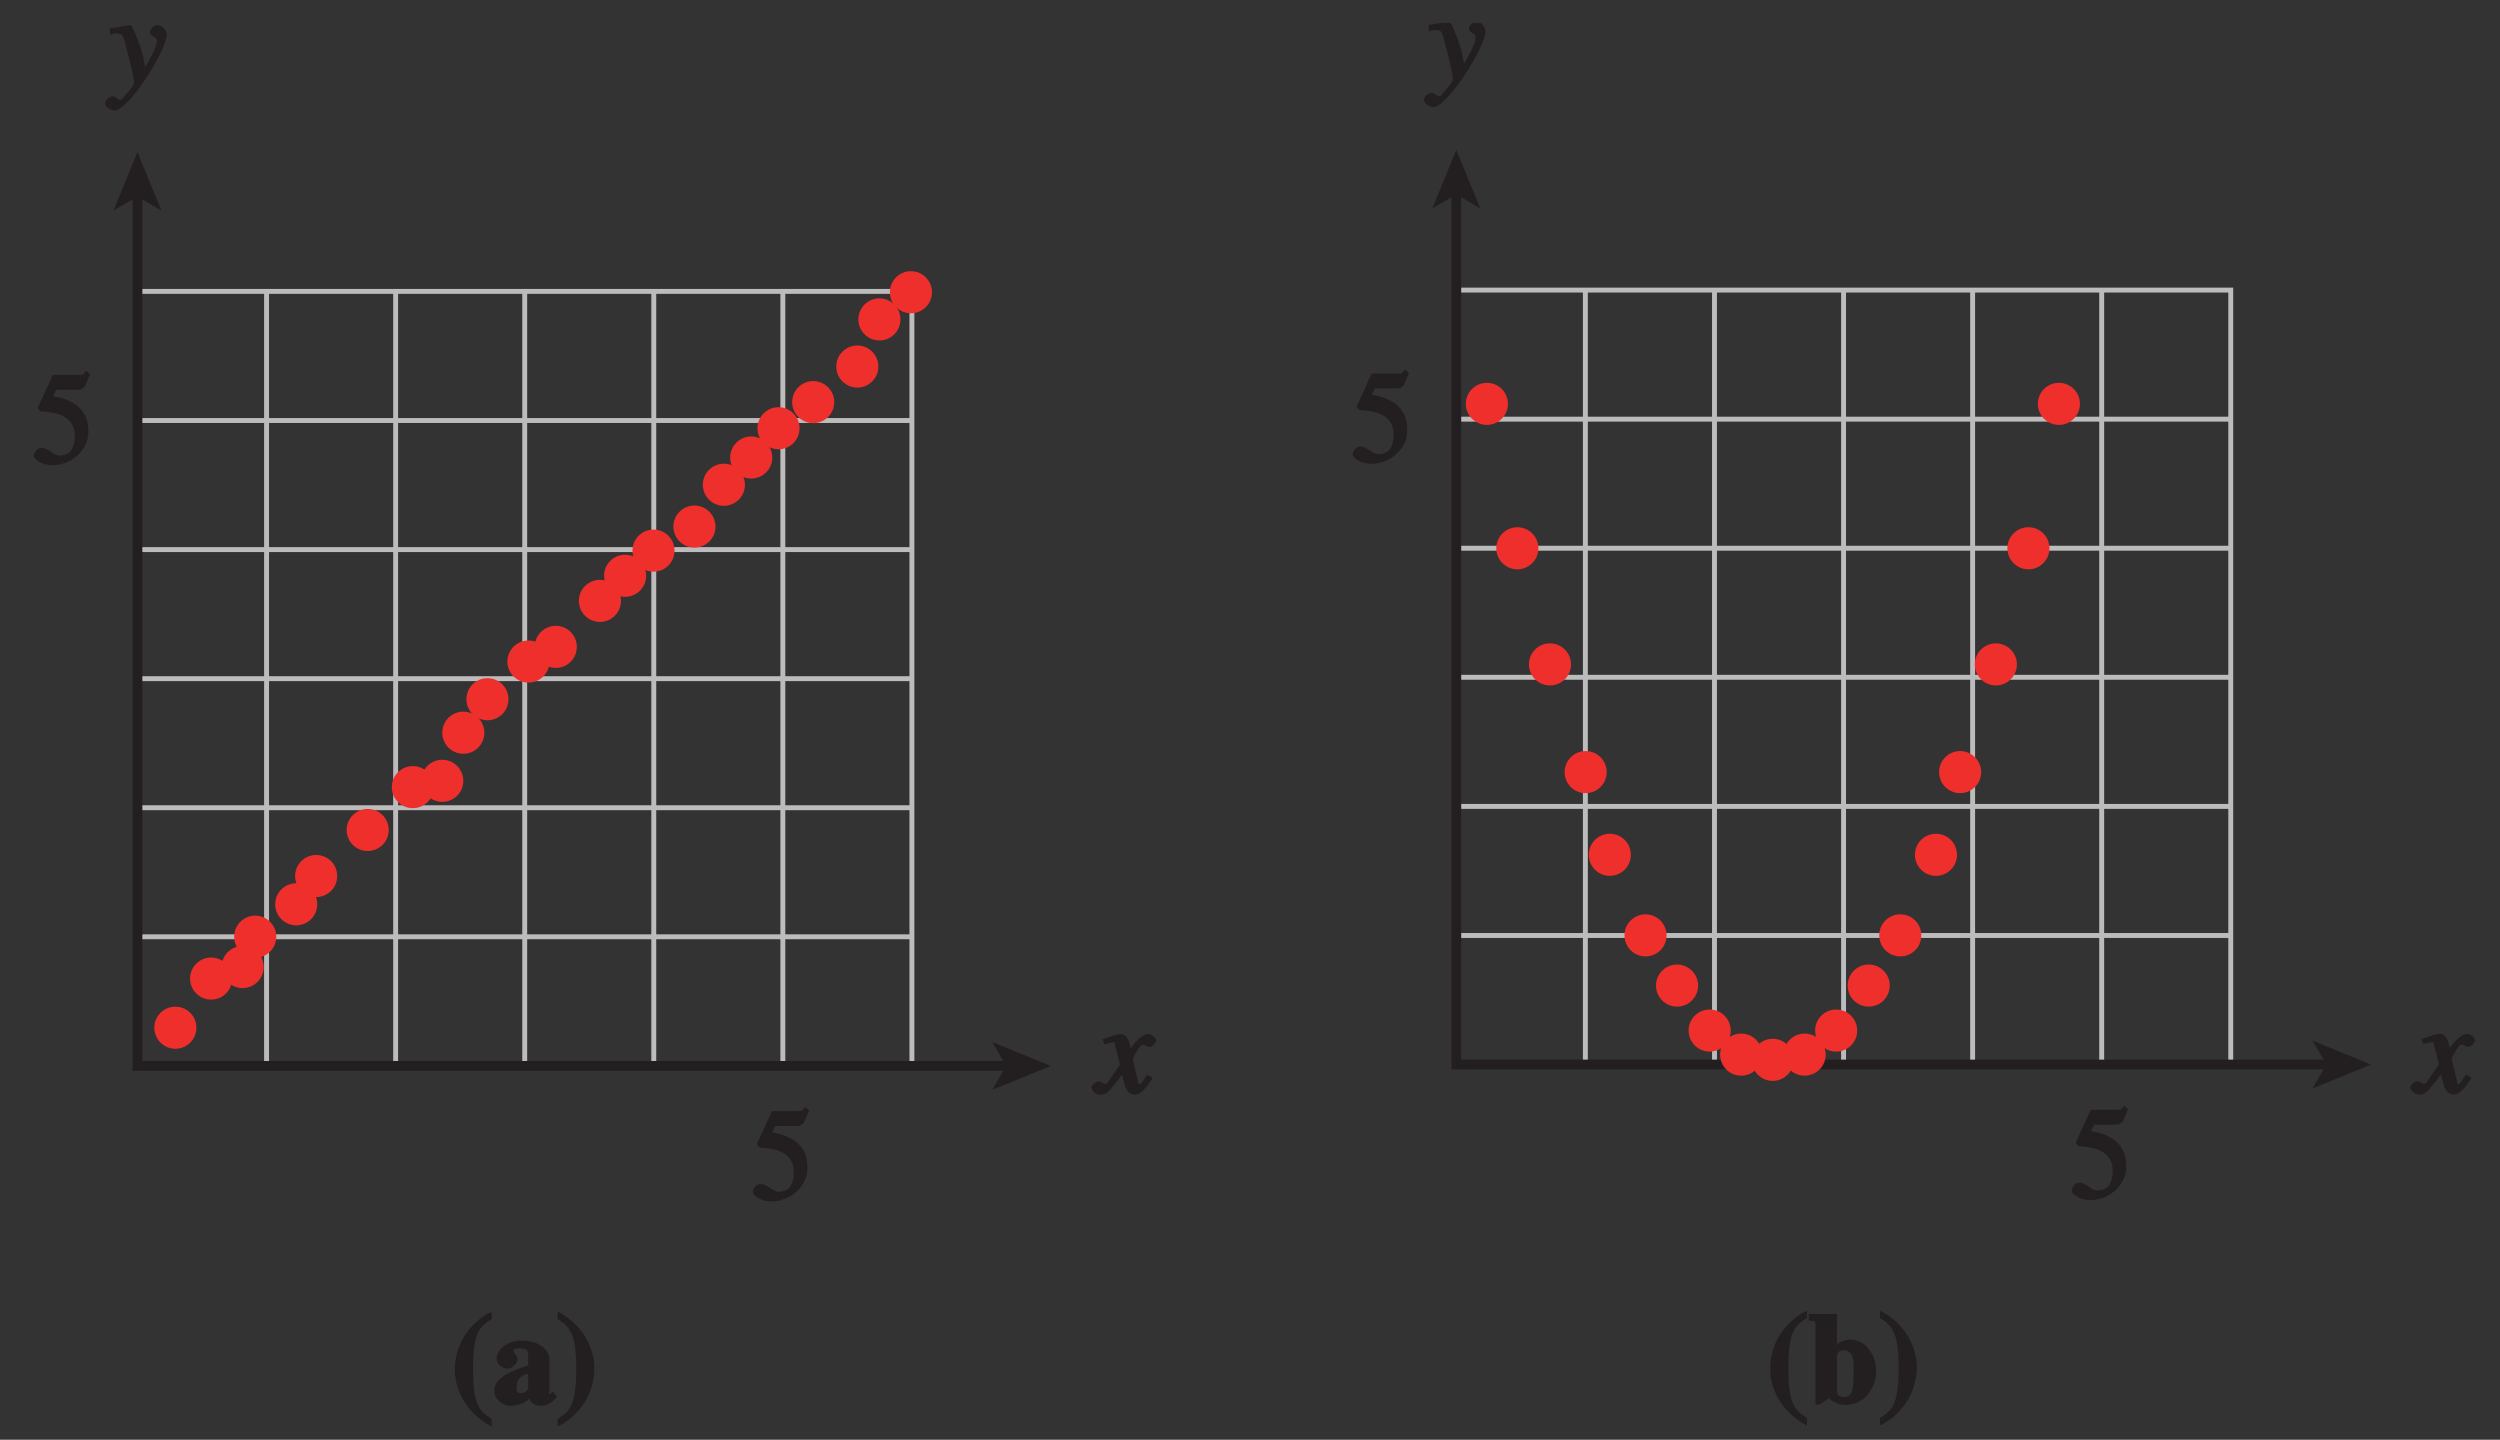 <?xml version="1.0" encoding="UTF-8"?>
<svg xmlns="http://www.w3.org/2000/svg" xmlns:xlink="http://www.w3.org/1999/xlink" width="178.186pt" height="102.614pt" viewBox="0 0 178.186 102.614" version="1.1">
<rect x="0" y="0" width="178.186" height="102.614" fill="#333333" stroke="none"/>
<defs>
<g>
<symbol overflow="visible" id="glyph0-0">
<path style="stroke:none;" d=""/>
</symbol>
<symbol overflow="visible" id="glyph0-1">
<path style="stroke:none;" d="M 0.141 -3.594 C 0.25 -3.625 0.312 -3.641 0.438 -3.641 C 0.953 -3.641 0.891 -3.391 1.141 -2.562 C 1.281 -2.078 1.672 -0.5 1.672 -0.156 C 1.672 0.078 1.344 0.422 1.109 0.688 C 0.812 1.047 0.812 1.094 0.672 1.094 C 0.516 1.094 0.391 0.844 0.125 0.844 C -0.062 0.844 -0.391 1.125 -0.391 1.312 C -0.391 1.688 0.172 1.859 0.25 1.859 C 1.312 1.859 4 -2.469 4 -3.547 C 4 -3.875 3.656 -4.234 3.328 -4.234 C 3.094 -4.234 2.812 -3.922 2.812 -3.781 C 2.812 -3.375 3.297 -3.469 3.297 -3.109 C 3.297 -2.625 2.641 -1.516 2.25 -0.875 L 2.547 -0.781 L 2.359 -1.828 C 2.25 -2.5 1.547 -4.25 1.438 -4.234 C 1.266 -4.234 0.562 -4.094 -0.047 -4 L -0.047 -3.562 Z M 0.141 -3.594 "/>
</symbol>
<symbol overflow="visible" id="glyph0-2">
<path style="stroke:none;" d="M 3.484 -1.234 C 3.25 -0.969 3.188 -0.672 3 -0.672 C 2.828 -0.672 2.938 -0.75 2.891 -0.906 C 2.844 -1.125 2.531 -2.344 2.531 -2.516 L 2.484 -2.406 C 2.484 -2.406 2.984 -3.469 3.234 -3.469 C 3.438 -3.469 3.5 -3.312 3.719 -3.312 C 3.938 -3.312 4.188 -3.625 4.188 -3.781 C 4.188 -4 3.828 -4.234 3.656 -4.234 C 3.188 -4.234 2.641 -3.656 2.172 -2.922 L 2.469 -2.812 L 2.359 -3.312 C 2.203 -4.109 1.906 -4.234 1.703 -4.234 C 1.406 -4.234 0.812 -4.016 0.375 -3.875 L 0.484 -3.5 C 0.906 -3.609 1.031 -3.641 1.109 -3.641 C 1.344 -3.641 1.203 -3.641 1.281 -3.359 C 1.297 -3.328 1.609 -2.125 1.609 -2.062 C 0.844 -0.969 0.734 -0.688 0.578 -0.688 C 0.422 -0.688 0.266 -0.859 0.062 -0.859 C -0.141 -0.859 -0.422 -0.562 -0.422 -0.422 C -0.422 -0.203 -0.094 0.094 0.203 0.094 C 0.484 0.094 0.703 -0.031 0.859 -0.203 C 1.156 -0.547 1.531 -1.031 1.766 -1.344 L 1.938 -0.641 C 2.062 -0.156 2.375 0.094 2.641 0.094 C 2.844 0.094 3.219 0.062 3.953 -1.109 L 3.578 -1.328 Z M 3.484 -1.234 "/>
</symbol>
<symbol overflow="visible" id="glyph1-0">
<path style="stroke:none;" d=""/>
</symbol>
<symbol overflow="visible" id="glyph1-1">
<path style="stroke:none;" d="M 1.625 -5.25 L 3.391 -5.25 C 3.484 -5.25 3.734 -5.422 3.766 -5.5 L 4.125 -6.359 L 3.828 -6.609 C 3.641 -6.359 3.688 -6.312 3.453 -6.312 L 1.469 -6.312 L 0.406 -3.984 C 0.391 -3.922 0.578 -3.703 0.641 -3.703 C 1.609 -3.672 3.031 -3.422 3.031 -1.984 C 3.031 -0.875 2.531 -0.562 1.953 -0.562 C 1.469 -0.562 1.219 -1.109 0.641 -1.109 C 0.281 -1.109 0.109 -0.672 0.109 -0.578 C 0.109 -0.266 0.719 0.125 1.422 0.125 C 2.844 0.125 4 -1 4 -2.203 C 4 -3 3.859 -3.391 3.469 -3.859 C 2.938 -4.5 1.969 -4.703 1.484 -4.797 L 1.703 -5.25 Z M 1.625 -5.25 "/>
</symbol>
<symbol overflow="visible" id="glyph2-0">
<path style="stroke:none;" d=""/>
</symbol>
<symbol overflow="visible" id="glyph2-1">
<path style="stroke:none;" d="M 2.75 -6.516 C 2.266 -6.297 0.266 -5.047 0.266 -2.406 C 0.266 -1.672 0.562 0.344 2.891 1.609 L 2.891 1.047 C 1.969 0.5 1.562 -0.047 1.562 -2.5 C 1.562 -5.234 2.094 -5.531 2.891 -6.062 L 2.891 -6.578 Z M 2.75 -6.516 "/>
</symbol>
<symbol overflow="visible" id="glyph2-2">
<path style="stroke:none;" d="M 4.156 -0.812 L 4.062 -0.719 C 4.047 -0.688 4.109 -0.719 4.078 -0.719 C 3.875 -0.719 4.016 -0.75 4.016 -0.812 L 4.016 -3.156 C 4.016 -4 3.078 -4.531 2.078 -4.531 C 0.969 -4.531 0.25 -3.844 0.25 -3.281 C 0.25 -2.656 0.875 -2.531 0.984 -2.531 C 1.453 -2.531 1.734 -3 1.734 -3.172 C 1.734 -3.516 1.453 -3.594 1.453 -3.781 C 1.453 -3.922 1.531 -3.969 1.859 -3.969 C 2.516 -3.969 2.5 -3.766 2.5 -3.312 L 2.5 -2.75 C 1.375 -2.406 0.078 -1.906 0.078 -0.969 C 0.078 -0.281 0.781 0.125 1.219 0.125 C 1.438 0.125 2.156 0.047 2.562 -0.375 C 2.562 -0.391 2.766 0.125 3.406 0.125 C 3.812 0.125 4.234 -0.125 4.562 -0.516 L 4.266 -0.922 Z M 2.531 -1.141 C 2.406 -0.984 2.297 -0.781 2 -0.781 C 1.672 -0.781 1.672 -0.969 1.672 -1.25 C 1.672 -2.031 2.438 -2.156 2.5 -2.172 L 2.5 -1.078 Z M 2.531 -1.141 "/>
</symbol>
<symbol overflow="visible" id="glyph2-3">
<path style="stroke:none;" d="M 0.25 1.516 C 0.734 1.281 2.719 0.031 2.719 -2.594 C 2.719 -3.328 2.422 -5.359 0.094 -6.609 L 0.094 -6.062 C 1.016 -5.5 1.422 -4.953 1.422 -2.516 C 1.422 0.234 0.891 0.531 0.094 1.062 L 0.094 1.578 Z M 0.25 1.516 "/>
</symbol>
<symbol overflow="visible" id="glyph2-4">
<path style="stroke:none;" d="M 0.156 -5.875 C 0.484 -5.812 0.5 -5.906 0.5 -5.484 L 0.5 0.109 L 0.797 0.109 L 1.453 -0.344 C 1.781 -0.016 2.312 0.125 2.594 0.125 C 4.078 0.125 4.828 -1.156 4.828 -2.297 C 4.828 -3.484 4.031 -4.531 3 -4.531 C 2.375 -4.531 1.953 -4.156 1.797 -3.984 L 2.031 -3.891 L 2.031 -6.359 L 0.016 -6.359 L 0.016 -5.891 Z M 2.031 -3.375 C 2.109 -3.578 2.109 -3.766 2.531 -3.766 C 3.312 -3.766 3.219 -2.703 3.219 -2.172 C 3.219 -0.75 3.047 -0.438 2.516 -0.438 C 2.016 -0.438 2.031 -0.75 2.031 -1.016 Z M 2.031 -3.375 "/>
</symbol>
</g>
<clipPath id="clip1">
  <path d="M 7 1.074 L 12 1.074 L 12 8 L 7 8 Z M 7 1.074 "/>
</clipPath>
<clipPath id="clip2">
  <path d="M 2.285 26 L 7 26 L 7 34 L 2.285 34 Z M 2.285 26 "/>
</clipPath>
<clipPath id="clip3">
  <path d="M 101 1.645 L 106 1.645 L 106 8 L 101 8 Z M 101 1.645 "/>
</clipPath>
<clipPath id="clip4">
  <path d="M 96.285 26 L 101 26 L 101 34 L 96.285 34 Z M 96.285 26 "/>
</clipPath>
<clipPath id="clip5">
  <path d="M 0 0 L 178.188 0 L 178.188 102.613 L 0 102.613 Z M 0 0 "/>
</clipPath>
</defs>
<g id="surface1">
<path style="fill:none;stroke-width:0.35;stroke-linecap:butt;stroke-linejoin:miter;stroke:rgb(74.12%,73.648%,73.766%);stroke-opacity:1;stroke-miterlimit:4;" d="M 234.811 297.842 L 234.811 353.045 M 290.01 297.842 L 234.811 297.842 M 290.01 353.045 L 290.01 297.842 M 234.811 353.045 L 290.01 353.045 M 244.014 297.842 L 244.014 353.045 M 253.213 297.842 L 253.213 353.045 M 262.413 297.842 L 262.413 353.045 M 271.612 297.842 L 271.612 353.045 M 280.811 297.842 L 280.811 353.045 M 234.811 343.842 L 290.01 343.842 M 234.811 334.642 L 290.01 334.642 M 234.811 325.443 L 290.01 325.443 M 234.811 316.244 L 290.01 316.244 M 234.811 307.045 L 290.01 307.045 " transform="matrix(1,0,0,-1,-225.014,373.814)"/>
<path style="fill:none;stroke-width:0.7;stroke-linecap:butt;stroke-linejoin:miter;stroke:rgb(13.73%,12.16%,12.549%);stroke-opacity:1;stroke-miterlimit:4;" d="M 296.948 297.842 L 234.811 297.842 L 234.811 360.021 " transform="matrix(1,0,0,-1,-225.014,373.814)"/>
<path style=" stroke:none;fill-rule:nonzero;fill:rgb(13.73%,12.16%,12.549%);fill-opacity:1;" d="M 9.797 10.828 L 11.504 15.008 L 9.797 14.016 L 8.09 15.008 L 9.797 10.828 "/>
<path style=" stroke:none;fill-rule:nonzero;fill:rgb(13.73%,12.16%,12.549%);fill-opacity:1;" d="M 74.898 75.973 L 70.719 77.68 L 71.711 75.973 L 70.719 74.266 L 74.898 75.973 "/>
<g clip-path="url(#clip1)" clip-rule="nonzero">
<g style="fill:rgb(13.73%,12.16%,12.549%);fill-opacity:1;">
  <use xlink:href="#glyph0-1" x="7.88" y="6.025"/>
</g>
</g>
<g style="fill:rgb(13.73%,12.16%,12.549%);fill-opacity:1;">
  <use xlink:href="#glyph0-2" x="78.213" y="77.937"/>
</g>
<g clip-path="url(#clip2)" clip-rule="nonzero">
<g style="fill:rgb(13.73%,12.16%,12.549%);fill-opacity:1;">
  <use xlink:href="#glyph1-1" x="2.297" y="33.031"/>
</g>
</g>
<g style="fill:rgb(13.73%,12.16%,12.549%);fill-opacity:1;">
  <use xlink:href="#glyph1-1" x="53.547" y="85.506"/>
</g>
<g style="fill:rgb(13.73%,12.16%,12.549%);fill-opacity:1;">
  <use xlink:href="#glyph2-1" x="32.151" y="100.078"/>
  <use xlink:href="#glyph2-2" x="35.148" y="100.078"/>
  <use xlink:href="#glyph2-3" x="39.648" y="100.078"/>
</g>
<path style=" stroke:none;fill-rule:nonzero;fill:rgb(93.61%,18.434%,17.378%);fill-opacity:1;" d="M 11 73.25 C 11 74.078 11.672 74.75 12.5 74.75 C 13.328 74.75 14 74.078 14 73.25 C 14 72.422 13.328 71.75 12.5 71.75 C 11.672 71.75 11 72.422 11 73.25 C 11 73.25 11 72.422 11 73.25 "/>
<path style=" stroke:none;fill-rule:nonzero;fill:rgb(93.61%,18.434%,17.378%);fill-opacity:1;" d="M 13.547 69.746 C 13.547 70.574 14.219 71.246 15.047 71.246 C 15.875 71.246 16.547 70.574 16.547 69.746 C 16.547 68.918 15.875 68.246 15.047 68.246 C 14.219 68.246 13.547 68.918 13.547 69.746 C 13.547 69.746 13.547 68.918 13.547 69.746 "/>
<path style=" stroke:none;fill-rule:nonzero;fill:rgb(93.61%,18.434%,17.378%);fill-opacity:1;" d="M 15.793 68.926 C 15.793 69.754 16.465 70.426 17.293 70.426 C 18.121 70.426 18.793 69.754 18.793 68.926 C 18.793 68.098 18.121 67.426 17.293 67.426 C 16.465 67.426 15.793 68.098 15.793 68.926 C 15.793 68.926 15.793 68.098 15.793 68.926 "/>
<path style=" stroke:none;fill-rule:nonzero;fill:rgb(93.61%,18.434%,17.378%);fill-opacity:1;" d="M 16.691 66.762 C 16.691 67.594 17.363 68.262 18.191 68.262 C 19.023 68.262 19.691 67.594 19.691 66.762 C 19.691 65.934 19.023 65.262 18.191 65.262 C 17.363 65.262 16.691 65.934 16.691 66.762 C 16.691 66.762 16.691 65.934 16.691 66.762 "/>
<path style=" stroke:none;fill-rule:nonzero;fill:rgb(93.61%,18.434%,17.378%);fill-opacity:1;" d="M 19.613 64.453 C 19.613 65.277 20.285 65.953 21.113 65.953 C 21.941 65.953 22.613 65.277 22.613 64.453 C 22.613 63.625 21.941 62.953 21.113 62.953 C 20.285 62.953 19.613 63.625 19.613 64.453 C 19.613 64.453 19.613 63.625 19.613 64.453 "/>
<path style=" stroke:none;fill-rule:nonzero;fill:rgb(93.61%,18.434%,17.378%);fill-opacity:1;" d="M 21.035 62.438 C 21.035 63.266 21.707 63.938 22.535 63.938 C 23.367 63.938 24.035 63.266 24.035 62.438 C 24.035 61.609 23.367 60.938 22.535 60.938 C 21.707 60.938 21.035 61.609 21.035 62.438 C 21.035 62.438 21.035 61.609 21.035 62.438 "/>
<path style=" stroke:none;fill-rule:nonzero;fill:rgb(93.61%,18.434%,17.378%);fill-opacity:1;" d="M 24.707 59.156 C 24.707 59.984 25.379 60.656 26.207 60.656 C 27.035 60.656 27.707 59.984 27.707 59.156 C 27.707 58.328 27.035 57.656 26.207 57.656 C 25.379 57.656 24.707 58.328 24.707 59.156 C 24.707 59.156 24.707 58.328 24.707 59.156 "/>
<path style=" stroke:none;fill-rule:nonzero;fill:rgb(93.61%,18.434%,17.378%);fill-opacity:1;" d="M 27.926 56.102 C 27.926 56.93 28.598 57.602 29.426 57.602 C 30.254 57.602 30.926 56.93 30.926 56.102 C 30.926 55.27 30.254 54.602 29.426 54.602 C 28.598 54.602 27.926 55.27 27.926 56.102 C 27.926 56.102 27.926 55.27 27.926 56.102 "/>
<path style=" stroke:none;fill-rule:nonzero;fill:rgb(93.61%,18.434%,17.378%);fill-opacity:1;" d="M 30.023 55.652 C 30.023 56.48 30.695 57.152 31.523 57.152 C 32.352 57.152 33.023 56.48 33.023 55.652 C 33.023 54.824 32.352 54.152 31.523 54.152 C 30.695 54.152 30.023 54.824 30.023 55.652 C 30.023 55.652 30.023 54.824 30.023 55.652 "/>
<path style=" stroke:none;fill-rule:nonzero;fill:rgb(93.61%,18.434%,17.378%);fill-opacity:1;" d="M 31.523 52.223 C 31.523 53.051 32.191 53.723 33.023 53.723 C 33.852 53.723 34.523 53.051 34.523 52.223 C 34.523 51.395 33.852 50.723 33.023 50.723 C 32.191 50.723 31.523 51.395 31.523 52.223 C 31.523 52.223 31.523 51.395 31.523 52.223 "/>
<path style=" stroke:none;fill-rule:nonzero;fill:rgb(93.61%,18.434%,17.378%);fill-opacity:1;" d="M 33.242 49.836 C 33.242 50.664 33.914 51.336 34.742 51.336 C 35.574 51.336 36.242 50.664 36.242 49.836 C 36.242 49.008 35.574 48.336 34.742 48.336 C 33.914 48.336 33.242 49.008 33.242 49.836 C 33.242 49.836 33.242 49.008 33.242 49.836 "/>
<path style=" stroke:none;fill-rule:nonzero;fill:rgb(93.61%,18.434%,17.378%);fill-opacity:1;" d="M 36.164 47.152 C 36.164 47.98 36.836 48.652 37.664 48.652 C 38.492 48.652 39.164 47.98 39.164 47.152 C 39.164 46.324 38.492 45.652 37.664 45.652 C 36.836 45.652 36.164 46.324 36.164 47.152 C 36.164 47.152 36.164 46.324 36.164 47.152 "/>
<path style=" stroke:none;fill-rule:nonzero;fill:rgb(93.61%,18.434%,17.378%);fill-opacity:1;" d="M 38.113 46.105 C 38.113 46.938 38.785 47.605 39.613 47.605 C 40.441 47.605 41.113 46.938 41.113 46.105 C 41.113 45.277 40.441 44.605 39.613 44.605 C 38.785 44.605 38.113 45.277 38.113 46.105 C 38.113 46.105 38.113 45.277 38.113 46.105 "/>
<path style=" stroke:none;fill-rule:nonzero;fill:rgb(93.61%,18.434%,17.378%);fill-opacity:1;" d="M 41.258 42.828 C 41.258 43.656 41.93 44.328 42.758 44.328 C 43.586 44.328 44.258 43.656 44.258 42.828 C 44.258 42 43.586 41.328 42.758 41.328 C 41.93 41.328 41.258 42 41.258 42.828 C 41.258 42.828 41.258 42 41.258 42.828 "/>
<path style=" stroke:none;fill-rule:nonzero;fill:rgb(93.61%,18.434%,17.378%);fill-opacity:1;" d="M 43.055 41.039 C 43.055 41.867 43.727 42.539 44.555 42.539 C 45.383 42.539 46.055 41.867 46.055 41.039 C 46.055 40.207 45.383 39.539 44.555 39.539 C 43.727 39.539 43.055 40.207 43.055 41.039 C 43.055 41.039 43.055 40.207 43.055 41.039 "/>
<path style=" stroke:none;fill-rule:nonzero;fill:rgb(93.61%,18.434%,17.378%);fill-opacity:1;" d="M 45.078 39.246 C 45.078 40.078 45.75 40.746 46.578 40.746 C 47.406 40.746 48.078 40.078 48.078 39.246 C 48.078 38.418 47.406 37.746 46.578 37.746 C 45.75 37.746 45.078 38.418 45.078 39.246 C 45.078 39.246 45.078 38.418 45.078 39.246 "/>
<path style=" stroke:none;fill-rule:nonzero;fill:rgb(93.61%,18.434%,17.378%);fill-opacity:1;" d="M 47.996 37.531 C 47.996 38.359 48.668 39.031 49.496 39.031 C 50.324 39.031 50.996 38.359 50.996 37.531 C 50.996 36.703 50.324 36.031 49.496 36.031 C 48.668 36.031 47.996 36.703 47.996 37.531 C 47.996 37.531 47.996 36.703 47.996 37.531 "/>
<path style=" stroke:none;fill-rule:nonzero;fill:rgb(93.61%,18.434%,17.378%);fill-opacity:1;" d="M 50.094 34.551 C 50.094 35.379 50.766 36.051 51.594 36.051 C 52.422 36.051 53.094 35.379 53.094 34.551 C 53.094 33.723 52.422 33.051 51.594 33.051 C 50.766 33.051 50.094 33.723 50.094 34.551 C 50.094 34.551 50.094 33.723 50.094 34.551 "/>
<path style=" stroke:none;fill-rule:nonzero;fill:rgb(93.61%,18.434%,17.378%);fill-opacity:1;" d="M 52.043 32.609 C 52.043 33.438 52.715 34.109 53.543 34.109 C 54.371 34.109 55.043 33.438 55.043 32.609 C 55.043 31.781 54.371 31.109 53.543 31.109 C 52.715 31.109 52.043 31.781 52.043 32.609 C 52.043 32.609 52.043 31.781 52.043 32.609 "/>
<path style=" stroke:none;fill-rule:nonzero;fill:rgb(93.61%,18.434%,17.378%);fill-opacity:1;" d="M 53.988 30.523 C 53.988 31.352 54.66 32.023 55.488 32.023 C 56.316 32.023 56.988 31.352 56.988 30.523 C 56.988 29.695 56.316 29.023 55.488 29.023 C 54.66 29.023 53.988 29.695 53.988 30.523 C 53.988 30.523 53.988 29.695 53.988 30.523 "/>
<path style=" stroke:none;fill-rule:nonzero;fill:rgb(93.61%,18.434%,17.378%);fill-opacity:1;" d="M 56.461 28.66 C 56.461 29.488 57.133 30.16 57.961 30.16 C 58.789 30.16 59.461 29.488 59.461 28.66 C 59.461 27.832 58.789 27.16 57.961 27.16 C 57.133 27.16 56.461 27.832 56.461 28.66 C 56.461 28.66 56.461 27.832 56.461 28.66 "/>
<path style=" stroke:none;fill-rule:nonzero;fill:rgb(93.61%,18.434%,17.378%);fill-opacity:1;" d="M 59.605 26.125 C 59.605 26.953 60.277 27.625 61.105 27.625 C 61.934 27.625 62.605 26.953 62.605 26.125 C 62.605 25.297 61.934 24.625 61.105 24.625 C 60.277 24.625 59.605 25.297 59.605 26.125 C 59.605 26.125 59.605 25.297 59.605 26.125 "/>
<path style=" stroke:none;fill-rule:nonzero;fill:rgb(93.61%,18.434%,17.378%);fill-opacity:1;" d="M 61.18 22.766 C 61.18 23.598 61.852 24.266 62.68 24.266 C 63.508 24.266 64.18 23.598 64.18 22.766 C 64.18 21.938 63.508 21.266 62.68 21.266 C 61.852 21.266 61.18 21.938 61.18 22.766 C 61.18 22.766 61.18 21.938 61.18 22.766 "/>
<path style=" stroke:none;fill-rule:nonzero;fill:rgb(93.61%,18.434%,17.378%);fill-opacity:1;" d="M 63.426 20.828 C 63.426 21.656 64.098 22.328 64.926 22.328 C 65.754 22.328 66.426 21.656 66.426 20.828 C 66.426 20 65.754 19.328 64.926 19.328 C 64.098 19.328 63.426 20 63.426 20.828 C 63.426 20.828 63.426 20 63.426 20.828 "/>
<path style="fill:none;stroke-width:0.35;stroke-linecap:butt;stroke-linejoin:miter;stroke:rgb(74.12%,73.648%,73.766%);stroke-opacity:1;stroke-miterlimit:4;" d="M 328.811 353.138 L 384.01 353.138 L 384.01 297.939 L 328.811 297.939 Z M 338.01 297.939 L 338.01 353.138 M 347.213 297.939 L 347.213 353.138 M 356.413 297.939 L 356.413 353.138 M 365.612 297.939 L 365.612 353.138 M 374.811 297.939 L 374.811 353.138 M 328.811 343.939 L 384.01 343.939 M 328.811 334.74 L 384.01 334.74 M 328.811 325.541 L 384.01 325.541 M 328.811 316.338 L 384.01 316.338 M 328.811 307.138 L 384.01 307.138 " transform="matrix(1,0,0,-1,-225.014,373.814)"/>
<path style="fill:none;stroke-width:0.7;stroke-linecap:butt;stroke-linejoin:miter;stroke:rgb(13.73%,12.16%,12.549%);stroke-opacity:1;stroke-miterlimit:4;" d="M 391.049 297.939 L 328.811 297.939 L 328.811 360.174 " transform="matrix(1,0,0,-1,-225.014,373.814)"/>
<path style=" stroke:none;fill-rule:nonzero;fill:rgb(13.73%,12.16%,12.549%);fill-opacity:1;" d="M 103.797 10.676 L 105.504 14.852 L 103.797 13.859 L 102.09 14.852 L 103.797 10.676 "/>
<path style=" stroke:none;fill-rule:nonzero;fill:rgb(13.73%,12.16%,12.549%);fill-opacity:1;" d="M 168.996 75.875 L 164.82 77.582 L 165.812 75.875 L 164.82 74.168 L 168.996 75.875 "/>
<g clip-path="url(#clip3)" clip-rule="nonzero">
<g style="fill:rgb(13.73%,12.16%,12.549%);fill-opacity:1;">
  <use xlink:href="#glyph0-1" x="101.88" y="5.776"/>
</g>
</g>
<g style="fill:rgb(13.73%,12.16%,12.549%);fill-opacity:1;">
  <use xlink:href="#glyph0-2" x="172.217" y="77.922"/>
</g>
<g clip-path="url(#clip4)" clip-rule="nonzero">
<g style="fill:rgb(13.73%,12.16%,12.549%);fill-opacity:1;">
  <use xlink:href="#glyph1-1" x="96.298" y="32.934"/>
</g>
</g>
<g style="fill:rgb(13.73%,12.16%,12.549%);fill-opacity:1;">
  <use xlink:href="#glyph1-1" x="147.548" y="85.41"/>
</g>
<g style="fill:rgb(13.73%,12.16%,12.549%);fill-opacity:1;">
  <use xlink:href="#glyph2-1" x="125.899" y="100.008"/>
  <use xlink:href="#glyph2-4" x="128.896" y="100.008"/>
  <use xlink:href="#glyph2-3" x="133.9" y="100.008"/>
</g>
<path style=" stroke:none;fill-rule:nonzero;fill:rgb(93.61%,18.434%,17.378%);fill-opacity:1;" d="M 124.848 75.539 C 124.848 76.367 125.52 77.039 126.348 77.039 C 127.176 77.039 127.848 76.367 127.848 75.539 C 127.848 74.711 127.176 74.039 126.348 74.039 C 125.52 74.039 124.848 74.711 124.848 75.539 C 124.848 75.539 124.848 74.711 124.848 75.539 "/>
<path style=" stroke:none;fill-rule:nonzero;fill:rgb(93.61%,18.434%,17.378%);fill-opacity:1;" d="M 122.602 75.168 C 122.602 75.996 123.273 76.668 124.102 76.668 C 124.93 76.668 125.602 75.996 125.602 75.168 C 125.602 74.34 124.93 73.668 124.102 73.668 C 123.273 73.668 122.602 74.34 122.602 75.168 C 122.602 75.168 122.602 74.34 122.602 75.168 "/>
<path style=" stroke:none;fill-rule:nonzero;fill:rgb(93.61%,18.434%,17.378%);fill-opacity:1;" d="M 120.355 73.453 C 120.355 74.281 121.027 74.953 121.855 74.953 C 122.684 74.953 123.355 74.281 123.355 73.453 C 123.355 72.625 122.684 71.953 121.855 71.953 C 121.027 71.953 120.355 72.625 120.355 73.453 C 120.355 73.453 120.355 72.625 120.355 73.453 "/>
<path style=" stroke:none;fill-rule:nonzero;fill:rgb(93.61%,18.434%,17.378%);fill-opacity:1;" d="M 118.031 70.246 C 118.031 71.074 118.703 71.746 119.531 71.746 C 120.359 71.746 121.031 71.074 121.031 70.246 C 121.031 69.418 120.359 68.746 119.531 68.746 C 118.703 68.746 118.031 69.418 118.031 70.246 C 118.031 70.246 118.031 69.418 118.031 70.246 "/>
<path style=" stroke:none;fill-rule:nonzero;fill:rgb(93.61%,18.434%,17.378%);fill-opacity:1;" d="M 115.785 66.668 C 115.785 67.496 116.457 68.168 117.285 68.168 C 118.113 68.168 118.785 67.496 118.785 66.668 C 118.785 65.84 118.113 65.168 117.285 65.168 C 116.457 65.168 115.785 65.84 115.785 66.668 C 115.785 66.668 115.785 65.84 115.785 66.668 "/>
<path style=" stroke:none;fill-rule:nonzero;fill:rgb(93.61%,18.434%,17.378%);fill-opacity:1;" d="M 113.238 60.926 C 113.238 61.754 113.91 62.426 114.738 62.426 C 115.566 62.426 116.238 61.754 116.238 60.926 C 116.238 60.098 115.566 59.426 114.738 59.426 C 113.91 59.426 113.238 60.098 113.238 60.926 C 113.238 60.926 113.238 60.098 113.238 60.926 "/>
<path style=" stroke:none;fill-rule:nonzero;fill:rgb(93.61%,18.434%,17.378%);fill-opacity:1;" d="M 111.516 55.031 C 111.516 55.863 112.188 56.531 113.016 56.531 C 113.848 56.531 114.516 55.863 114.516 55.031 C 114.516 54.207 113.848 53.531 113.016 53.531 C 112.188 53.531 111.516 54.207 111.516 55.031 C 111.516 55.031 111.516 54.207 111.516 55.031 "/>
<path style=" stroke:none;fill-rule:nonzero;fill:rgb(93.61%,18.434%,17.378%);fill-opacity:1;" d="M 108.973 47.355 C 108.973 48.184 109.641 48.855 110.473 48.855 C 111.297 48.855 111.973 48.184 111.973 47.355 C 111.973 46.527 111.297 45.855 110.473 45.855 C 109.641 45.855 108.973 46.527 108.973 47.355 C 108.973 47.355 108.973 46.527 108.973 47.355 "/>
<path style=" stroke:none;fill-rule:nonzero;fill:rgb(93.61%,18.434%,17.378%);fill-opacity:1;" d="M 106.648 39.078 C 106.648 39.902 107.32 40.578 108.148 40.578 C 108.977 40.578 109.648 39.902 109.648 39.078 C 109.648 38.25 108.977 37.578 108.148 37.578 C 107.32 37.578 106.648 38.25 106.648 39.078 C 106.648 39.078 106.648 38.25 106.648 39.078 "/>
<path style=" stroke:none;fill-rule:nonzero;fill:rgb(93.61%,18.434%,17.378%);fill-opacity:1;" d="M 104.477 28.785 C 104.477 29.613 105.148 30.285 105.977 30.285 C 106.805 30.285 107.477 29.613 107.477 28.785 C 107.477 27.957 106.805 27.285 105.977 27.285 C 105.148 27.285 104.477 27.957 104.477 28.785 C 104.477 28.785 104.477 27.957 104.477 28.785 "/>
<path style=" stroke:none;fill-rule:nonzero;fill:rgb(93.61%,18.434%,17.378%);fill-opacity:1;" d="M 127.125 75.168 C 127.125 75.996 127.797 76.668 128.625 76.668 C 129.453 76.668 130.125 75.996 130.125 75.168 C 130.125 74.34 129.453 73.668 128.625 73.668 C 127.797 73.668 127.125 74.34 127.125 75.168 C 127.125 75.168 127.125 74.34 127.125 75.168 "/>
<path style=" stroke:none;fill-rule:nonzero;fill:rgb(93.61%,18.434%,17.378%);fill-opacity:1;" d="M 129.371 73.453 C 129.371 74.281 130.043 74.953 130.871 74.953 C 131.699 74.953 132.371 74.281 132.371 73.453 C 132.371 72.625 131.699 71.953 130.871 71.953 C 130.043 71.953 129.371 72.625 129.371 73.453 C 129.371 73.453 129.371 72.625 129.371 73.453 "/>
<path style=" stroke:none;fill-rule:nonzero;fill:rgb(93.61%,18.434%,17.378%);fill-opacity:1;" d="M 131.691 70.246 C 131.691 71.074 132.363 71.746 133.191 71.746 C 134.02 71.746 134.691 71.074 134.691 70.246 C 134.691 69.418 134.02 68.746 133.191 68.746 C 132.363 68.746 131.691 69.418 131.691 70.246 C 131.691 70.246 131.691 69.418 131.691 70.246 "/>
<path style=" stroke:none;fill-rule:nonzero;fill:rgb(93.61%,18.434%,17.378%);fill-opacity:1;" d="M 133.941 66.668 C 133.941 67.496 134.609 68.168 135.441 68.168 C 136.27 68.168 136.941 67.496 136.941 66.668 C 136.941 65.84 136.27 65.168 135.441 65.168 C 134.609 65.168 133.941 65.84 133.941 66.668 C 133.941 66.668 133.941 65.84 133.941 66.668 "/>
<path style=" stroke:none;fill-rule:nonzero;fill:rgb(93.61%,18.434%,17.378%);fill-opacity:1;" d="M 136.484 60.926 C 136.484 61.754 137.156 62.426 137.984 62.426 C 138.816 62.426 139.484 61.754 139.484 60.926 C 139.484 60.098 138.816 59.426 137.984 59.426 C 137.156 59.426 136.484 60.098 136.484 60.926 C 136.484 60.926 136.484 60.098 136.484 60.926 "/>
<path style=" stroke:none;fill-rule:nonzero;fill:rgb(93.61%,18.434%,17.378%);fill-opacity:1;" d="M 138.207 55.031 C 138.207 55.863 138.879 56.531 139.707 56.531 C 140.535 56.531 141.207 55.863 141.207 55.031 C 141.207 54.207 140.535 53.531 139.707 53.531 C 138.879 53.531 138.207 54.207 138.207 55.031 C 138.207 55.031 138.207 54.207 138.207 55.031 "/>
<path style=" stroke:none;fill-rule:nonzero;fill:rgb(93.61%,18.434%,17.378%);fill-opacity:1;" d="M 140.754 47.355 C 140.754 48.184 141.426 48.855 142.254 48.855 C 143.082 48.855 143.754 48.184 143.754 47.355 C 143.754 46.527 143.082 45.855 142.254 45.855 C 141.426 45.855 140.754 46.527 140.754 47.355 C 140.754 47.355 140.754 46.527 140.754 47.355 "/>
<path style=" stroke:none;fill-rule:nonzero;fill:rgb(93.61%,18.434%,17.378%);fill-opacity:1;" d="M 143.074 39.078 C 143.074 39.902 143.746 40.578 144.574 40.578 C 145.406 40.578 146.074 39.902 146.074 39.078 C 146.074 38.25 145.406 37.578 144.574 37.578 C 143.746 37.578 143.074 38.25 143.074 39.078 C 143.074 39.078 143.074 38.25 143.074 39.078 "/>
<path style=" stroke:none;fill-rule:nonzero;fill:rgb(93.61%,18.434%,17.378%);fill-opacity:1;" d="M 145.246 28.785 C 145.246 29.613 145.918 30.285 146.746 30.285 C 147.578 30.285 148.246 29.613 148.246 28.785 C 148.246 27.957 147.578 27.285 146.746 27.285 C 145.918 27.285 145.246 27.957 145.246 28.785 C 145.246 28.785 145.246 27.957 145.246 28.785 "/>
<g clip-path="url(#clip5)" clip-rule="nonzero">
<path style="fill:none;stroke-width:0.5;stroke-linecap:butt;stroke-linejoin:miter;stroke:rgb(100%,100%,100%);stroke-opacity:1;stroke-miterlimit:10;" d="M 41.999 804.002 L 41.999 780.002 M -0.001 762.002 L 23.999 762.002 M 653.999 804.002 L 653.999 780.002 M 695.999 762.002 L 671.999 762.002 M 41.999 0.002 L 41.999 24.002 M -0.001 42.002 L 23.999 42.002 M 653.999 0.002 L 653.999 24.002 M 695.999 42.002 L 671.999 42.002 " transform="matrix(1,0,0,-1,-225.014,373.814)"/>
<path style="fill:none;stroke-width:0.25;stroke-linecap:butt;stroke-linejoin:miter;stroke:rgb(0%,0%,0%);stroke-opacity:1;stroke-miterlimit:10;" d="M 41.999 804.002 L 41.999 780.002 M -0.001 762.002 L 23.999 762.002 M 653.999 804.002 L 653.999 780.002 M 695.999 762.002 L 671.999 762.002 M 41.999 0.002 L 41.999 24.002 M -0.001 42.002 L 23.999 42.002 M 653.999 0.002 L 653.999 24.002 M 695.999 42.002 L 671.999 42.002 " transform="matrix(1,0,0,-1,-225.014,373.814)"/>
<path style="fill:none;stroke-width:0.5;stroke-linecap:butt;stroke-linejoin:miter;stroke:rgb(100%,100%,100%);stroke-opacity:1;stroke-miterlimit:10;" d="M 323.999 792.002 L 371.999 792.002 M 323.999 12.002 L 371.999 12.002 M 11.999 426.002 L 11.999 378.002 M 683.999 426.002 L 683.999 378.002 M 347.999 804.002 L 347.999 780.002 M 347.999 24.002 L 347.999 0.002 M -0.001 402.002 L 23.999 402.002 M 671.999 402.002 L 695.999 402.002 M 347.999 792.002 L 353.999 792.002 C 353.999 788.689 351.311 786.002 347.999 786.002 C 344.686 786.002 341.999 788.689 341.999 792.002 C 341.999 795.31 344.686 798.002 347.999 798.002 C 351.311 798.002 353.999 795.31 353.999 792.002 M 347.999 12.002 L 353.999 12.002 C 353.999 8.689 351.311 6.002 347.999 6.002 C 344.686 6.002 341.999 8.689 341.999 12.002 C 341.999 15.31 344.686 18.002 347.999 18.002 C 351.311 18.002 353.999 15.31 353.999 12.002 M 11.999 402.002 L 17.999 402.002 C 17.999 398.689 15.311 396.002 11.999 396.002 C 8.686 396.002 5.999 398.689 5.999 402.002 C 5.999 405.31 8.686 408.002 11.999 408.002 C 15.311 408.002 17.999 405.31 17.999 402.002 M 683.999 402.002 L 689.999 402.002 C 689.999 398.689 687.311 396.002 683.999 396.002 C 680.686 396.002 677.999 398.689 677.999 402.002 C 677.999 405.31 680.686 408.002 683.999 408.002 C 687.311 408.002 689.999 405.31 689.999 402.002 " transform="matrix(1,0,0,-1,-225.014,373.814)"/>
<path style="fill:none;stroke-width:0.25;stroke-linecap:butt;stroke-linejoin:miter;stroke:rgb(0%,0%,0%);stroke-opacity:1;stroke-miterlimit:10;" d="M 323.999 792.002 L 371.999 792.002 M 323.999 12.002 L 371.999 12.002 M 11.999 426.002 L 11.999 378.002 M 683.999 426.002 L 683.999 378.002 M 347.999 804.002 L 347.999 780.002 M 347.999 24.002 L 347.999 0.002 M -0.001 402.002 L 23.999 402.002 M 671.999 402.002 L 695.999 402.002 M 347.999 792.002 L 353.999 792.002 C 353.999 788.689 351.311 786.002 347.999 786.002 C 344.686 786.002 341.999 788.689 341.999 792.002 C 341.999 795.31 344.686 798.002 347.999 798.002 C 351.311 798.002 353.999 795.31 353.999 792.002 M 347.999 12.002 L 353.999 12.002 C 353.999 8.689 351.311 6.002 347.999 6.002 C 344.686 6.002 341.999 8.689 341.999 12.002 C 341.999 15.31 344.686 18.002 347.999 18.002 C 351.311 18.002 353.999 15.31 353.999 12.002 M 11.999 402.002 L 17.999 402.002 C 17.999 398.689 15.311 396.002 11.999 396.002 C 8.686 396.002 5.999 398.689 5.999 402.002 C 5.999 405.31 8.686 408.002 11.999 408.002 C 15.311 408.002 17.999 405.31 17.999 402.002 M 683.999 402.002 L 689.999 402.002 C 689.999 398.689 687.311 396.002 683.999 396.002 C 680.686 396.002 677.999 398.689 677.999 402.002 C 677.999 405.31 680.686 408.002 683.999 408.002 C 687.311 408.002 689.999 405.31 689.999 402.002 " transform="matrix(1,0,0,-1,-225.014,373.814)"/>
</g>
</g>
</svg>
